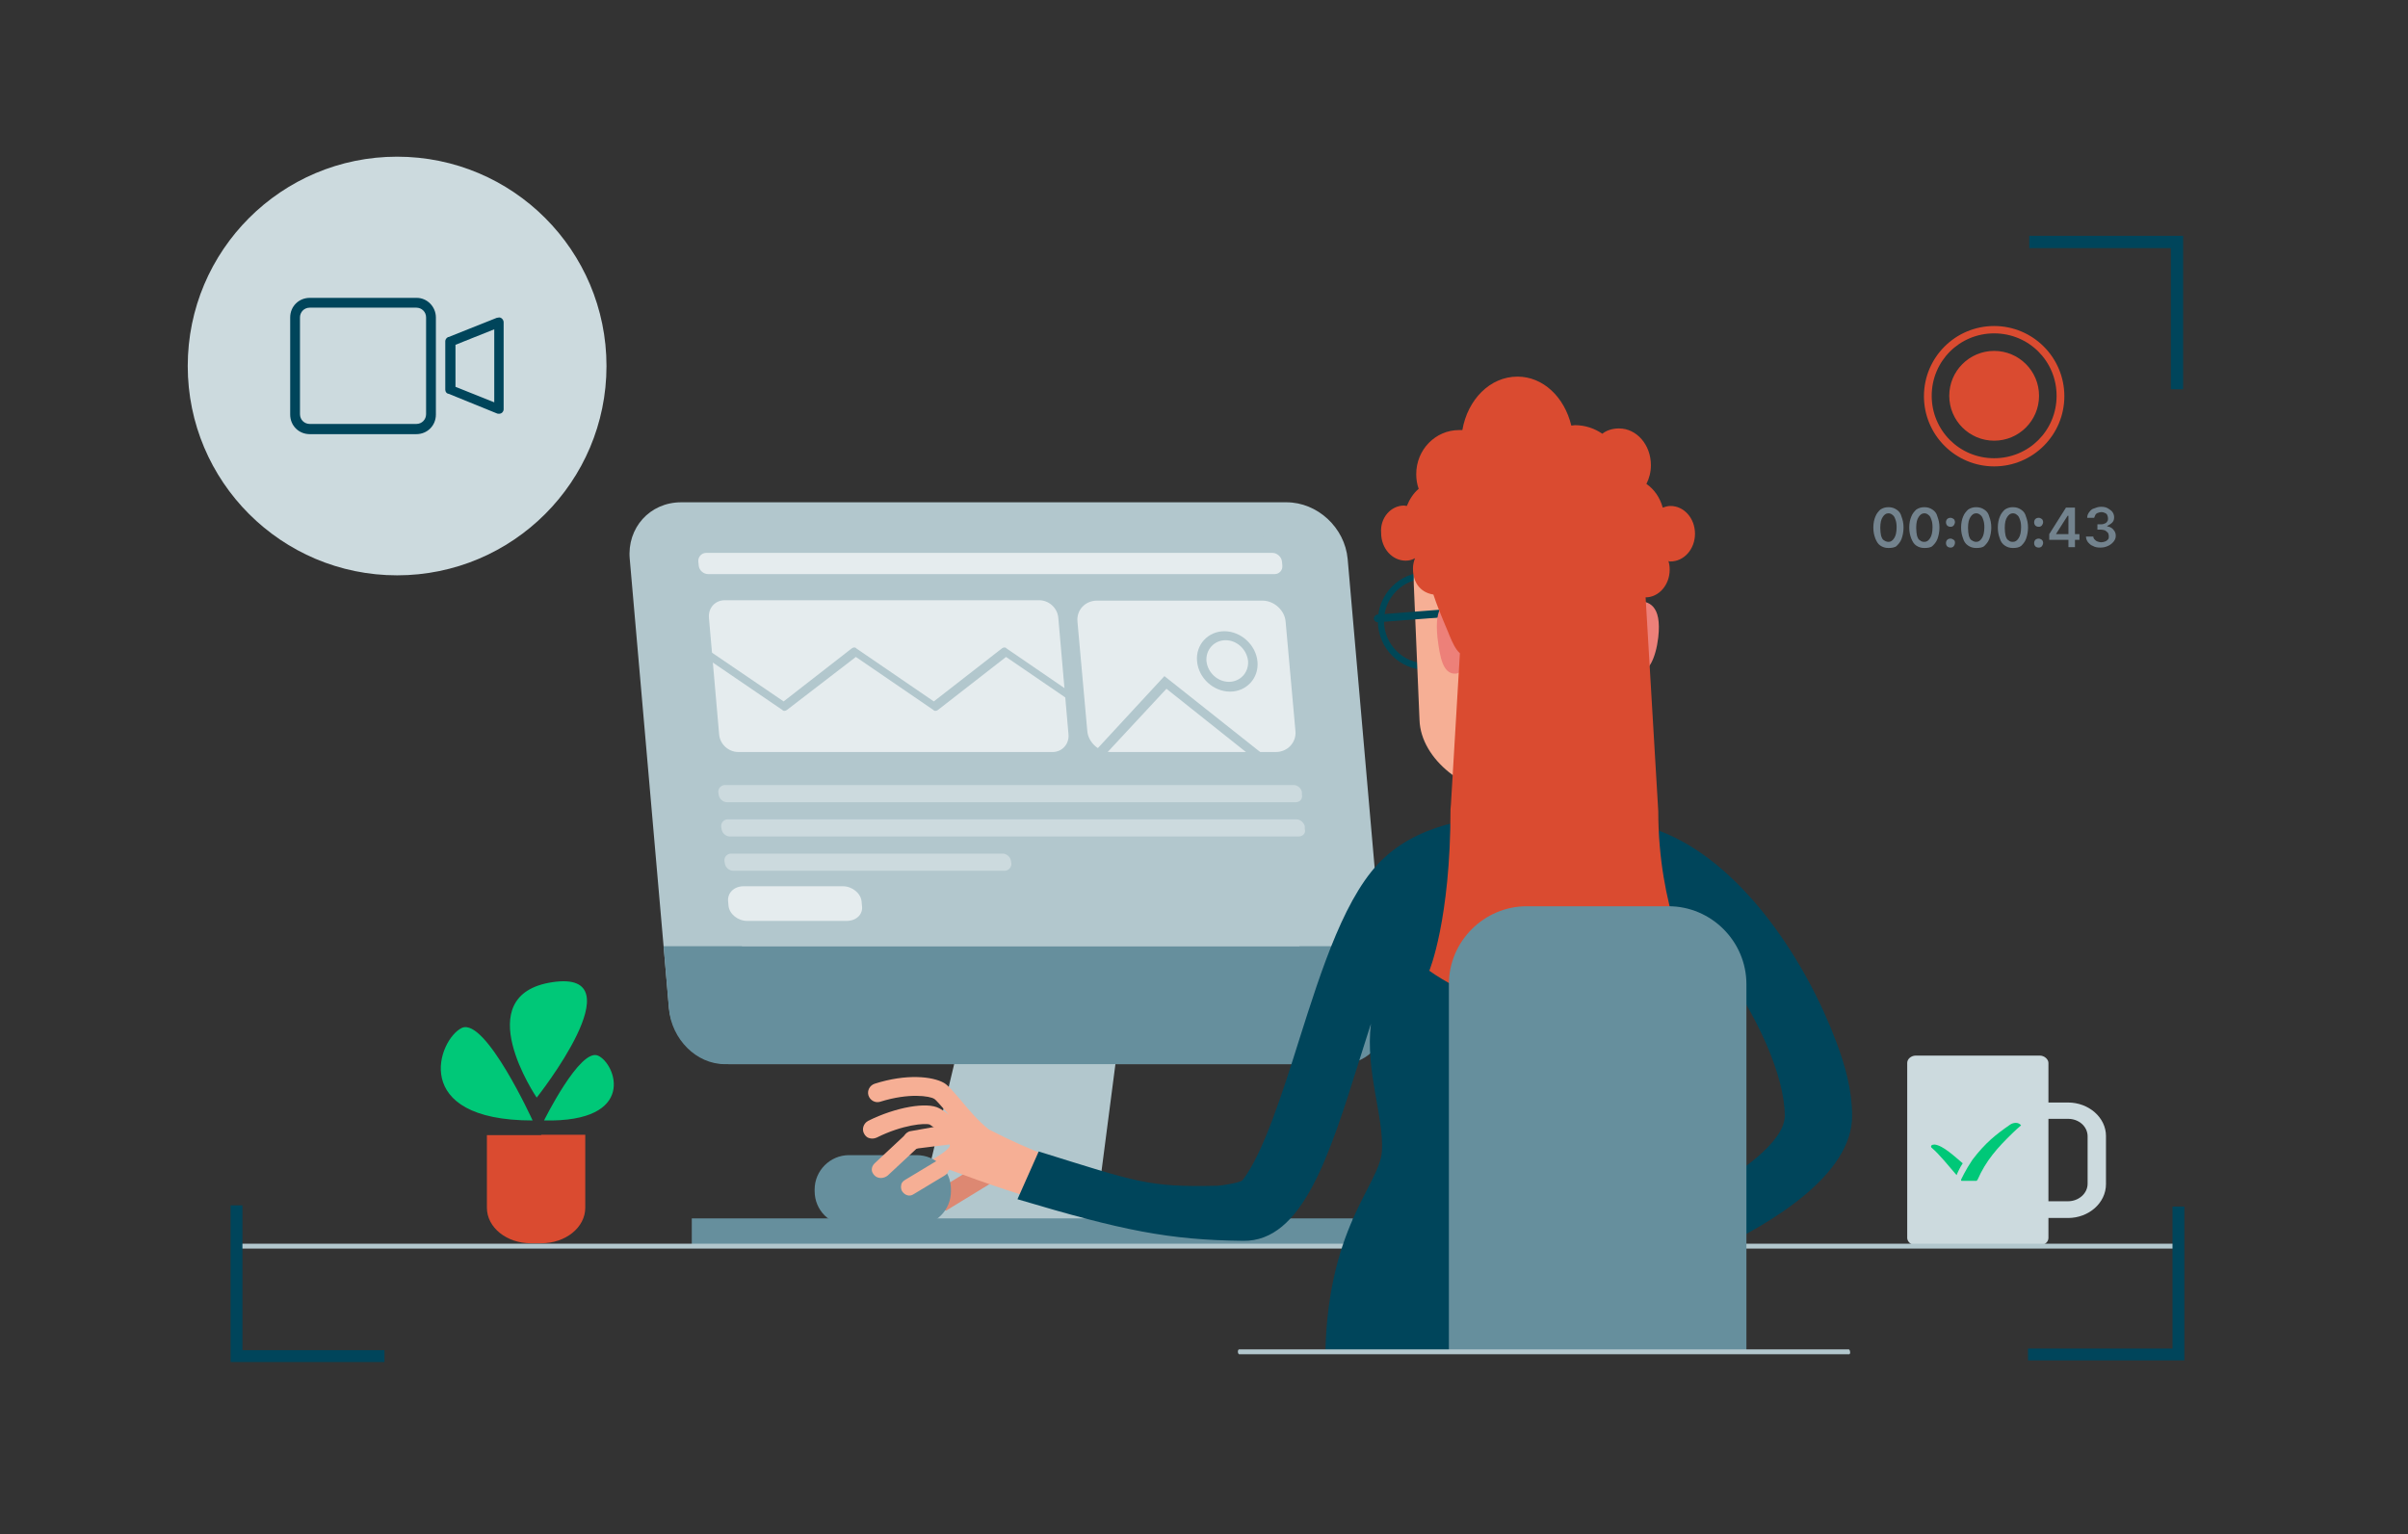 <?xml version="1.0" encoding="UTF-8"?> <svg xmlns="http://www.w3.org/2000/svg" xmlns:xlink="http://www.w3.org/1999/xlink" version="1.1" id="Layer_1" x="0px" y="0px" viewBox="0 0 590 376" style="enable-background:new 0 0 590 376;" xml:space="preserve"><rect x="0" y="0" width="590" height="376" fill="#333333" stroke="none"/> <style type="text/css"> .st0{fill:#B2C7CD;} .st1{fill:#668F9D;} .st2{fill:#E5ECEE;} .st3{fill:#CCDADE;} .st4{fill:#DD8872;} .st5{clip-path:url(#SVGID_00000016075140876120821340000001370228842158497967_);} .st6{fill:#F6AF95;} .st7{fill:#DA4B30;} .st8{enable-background:new ;} .st9{fill:#73838E;} .st10{fill:#00C878;} .st11{fill:#00455B;} .st12{clip-path:url(#SVGID_00000038398729679929308800000006321594015842484393_);} .st13{fill:#004757;} .st14{fill:#ED8079;} .st15{clip-path:url(#SVGID_00000114794257208911922900000009875697046982650502_);fill:#668F9D;} </style> <g> <g id="a"> </g> <path class="st0" d="M267.6,304.6h-44.3l23-96.1h33.8L267.6,304.6L267.6,304.6z"></path> <g> <path class="st0" d="M327.2,260.8H178.9c-7.6,0-14.3-6.2-15-13.9L154.3,137c-0.7-7.6,4.9-13.9,12.6-13.9h148.3 c7.6,0,14.3,6.2,15,13.9l9.6,109.9C340.4,254.5,334.8,260.8,327.2,260.8L327.2,260.8z"></path> <path class="st1" d="M162.6,231.9l1.3,15.4c0.7,7.4,6.7,13.5,13.7,13.5h151c6.8,0,12-6,11.3-13.5l-1.3-15.4L162.6,231.9 L162.6,231.9z"></path> <polygon class="st0" points="318.4,231.9 181.8,231.9 172.3,123.2 308.8,123.2 "></polygon> <g> <path class="st2" d="M257.9,184.3h-77c-2.4,0-4.5-1.9-4.7-4.3l-2.5-28.6c-0.2-2.4,1.5-4.3,3.9-4.3h77c2.4,0,4.5,1.9,4.7,4.3 l2.5,28.6C262,182.4,260.2,184.3,257.9,184.3z"></path> <path class="st2" d="M312.3,140.7H173.5c-1.1,0-2.2-0.9-2.3-2.1l-0.1-1c-0.1-1.1,0.8-2.1,1.9-2.1h138.8c1.1,0,2.2,1,2.3,2.1 l0.1,1C314.3,139.8,313.4,140.7,312.3,140.7z"></path> <path class="st0" d="M266.1,174.2c-0.2,0-0.4-0.1-0.6-0.2l-19-13l-16.7,13c-0.4,0.3-0.9,0.3-1.1,0l-19-13l-16.9,13 c-0.4,0.3-0.9,0.3-1.1,0l-19.8-13.5c-0.5-0.4-0.7-0.9-0.4-1.4c0.3-0.5,0.9-0.6,1.4-0.2l19.1,13l16.7-13c0.4-0.3,0.9-0.3,1.1,0 l19,13l16.7-13c0.4-0.3,0.9-0.3,1.1,0l19.7,13.5"></path> <path class="st2" d="M312.6,184.3h-40.5c-2.9,0-5.5-2.4-5.7-5.2l-2.4-26.7c-0.3-2.9,1.9-5.2,4.8-5.2h40.5c2.9,0,5.5,2.4,5.7,5.2 l2.4,26.7C317.7,181.9,315.5,184.3,312.6,184.3z"></path> <polygon class="st0" points="317.2,193.8 285.8,168.8 270,185.8 268.2,184.2 285.3,165.7 318.6,192.1 "></polygon> <path class="st0" d="M301.4,169.5c-4.1,0-7.7-3.3-8.1-7.4c-0.4-4.1,2.7-7.4,6.7-7.4s7.7,3.3,8.1,7.4 C308.5,166.2,305.4,169.5,301.4,169.5z M300.3,156.9c-2.8,0-4.9,2.3-4.7,5.1c0.3,2.9,2.8,5.1,5.5,5.1c2.8,0,4.9-2.3,4.7-5.1 C305.5,159.2,303.1,156.9,300.3,156.9z"></path> <path class="st3" d="M318.2,205H178.8c-1,0-1.9-0.9-2-1.8l-0.1-0.6c-0.1-1,0.7-1.8,1.6-1.8h139.4c0.9,0,1.9,0.9,2,1.8v0.6 C320,204.2,319.2,205,318.2,205L318.2,205z"></path> <path class="st3" d="M246.2,213.4h-66.6c-1,0-1.9-0.9-2-1.8l-0.1-0.6c-0.1-1,0.7-1.8,1.6-1.8h66.6c1,0,1.9,0.9,2,1.8l0.1,0.6 C247.9,212.5,247.1,213.4,246.2,213.4z"></path> <path class="st3" d="M317.5,196.6H178.1c-1,0-1.9-0.9-2-1.8l-0.1-0.6c-0.1-1,0.7-1.8,1.6-1.8h139.4c1,0,1.9,0.9,2,1.8v0.6 C319.2,195.8,318.5,196.6,317.5,196.6L317.5,196.6z"></path> <path class="st2" d="M207.4,225.7h-24.3c-2.3,0-4.4-1.7-4.6-3.7l-0.1-1.1c-0.2-2.1,1.5-3.7,3.8-3.7h24.3c2.3,0,4.4,1.7,4.6,3.7 l0.1,1.1C211.5,224.1,209.8,225.7,207.4,225.7z"></path> </g> </g> <path class="st1" d="M331.5,305.1h-162v-6.5h162V305.1L331.5,305.1z"></path> <path class="st4" d="M243.9,286.1c-0.8-1.2-2.5-1.6-3.7-0.9l-14.3,8.8c-0.1,0.1-0.2,0.2-0.4,0.3l6.3,2.4l11.3-6.9 C244.3,289,244.6,287.4,243.9,286.1L243.9,286.1z"></path> <g> <g> <defs> <rect id="SVGID_1_" x="207.2" y="247.1" transform="matrix(0.152 -0.988 0.988 0.152 -78.559 471.167)" width="56.4" height="68.5"></rect> </defs> <clipPath id="SVGID_00000166667466496021144890000009287294954102880158_"> <use xlink:href="#SVGID_1_" style="overflow:visible;"></use> </clipPath> <g style="clip-path:url(#SVGID_00000166667466496021144890000009287294954102880158_);"> <path class="st6" d="M331.2,240.7c-0.5-5-1-9.9-1.7-14.3l-13.4,3.5c2.9,20.8,3.8,46.8-5.2,57.7c-3.5,4.2-18.6,5.7-46.5-1.8 c-0.3-0.1-0.6-0.1-1-0.2c-2.2-0.7-10.5-3.3-20.9-8.7c-0.1,0-0.1,0-0.2-0.1c-2.6-2-5-4.9-7-7.3c-2-2.3-3-3.5-4-4.1 c-2.8-1.6-9.2-2.3-17,0.2c-1.2,0.4-1.9,1.7-1.5,2.9c0.4,1.2,1.7,1.9,2.9,1.5c7-2.2,12.1-1.4,13.2-0.7c0.5,0.3,1.8,1.9,2.9,3.1 c0.2,0.3,0.5,0.5,0.7,0.8c-1-0.8-1.8-1.3-2.4-1.6c-2.9-1.6-10.6-0.3-17.4,3.1c-1.1,0.6-1.6,2-1,3.1c0.3,0.6,0.8,1,1.2,1.1 c0.6,0.2,1.2,0.2,1.9-0.1c6.4-3.2,11.9-3.6,13-3.2c0.8,0.5,2.5,1.7,4.3,3c-1.5,0.4-3,0.9-4.5,1.3l-2.7,1 c-0.5,0.1-0.9,0.4-1.1,0.7c0,0,8.5-2.2,8.9-1.1c0.5,1-3.8,3.4-3.8,3.4c0.1,0,0,0-1.7,0.7l-4.8,3.2l4.7,1l5.6-2.1 c8.3,3.1,19.3,7,27.8,8.9c0.2,0.1,0.3,0.1,0.5,0.2c0.2,0.1,0.4,0.1,0.6,0.2c22.4,6.1,51.2,10.9,60.8-0.6 C330.6,285.8,333.6,267.2,331.2,240.7L331.2,240.7z"></path> </g> </g> </g> <g> <path class="st7" d="M488.6,114.3c-9.5,0-17.2-7.7-17.2-17.2s7.7-17.2,17.2-17.2c9.5,0,17.2,7.7,17.2,17.2 S498.1,114.3,488.6,114.3z M488.6,81.7c-8.5,0-15.3,6.8-15.3,15.3s6.8,15.3,15.3,15.3c8.5,0,15.3-6.8,15.3-15.3 S497.1,81.7,488.6,81.7z"></path> <circle class="st7" cx="488.6" cy="97" r="11"></circle> </g> <g class="st8"> <path class="st9" d="M462.7,134.3c-0.8,0-1.4-0.2-2-0.6c-0.6-0.4-0.9-1-1.2-1.7c-0.3-0.8-0.5-1.6-0.5-2.7s0.2-2,0.5-2.7 c0.3-0.8,0.8-1.3,1.2-1.7c0.6-0.4,1.2-0.6,2-0.6c0.8,0,1.4,0.2,2,0.6c0.6,0.4,1,0.9,1.2,1.7c0.3,0.8,0.5,1.6,0.5,2.7 c0,1-0.2,2-0.5,2.8c-0.3,0.8-0.8,1.3-1.2,1.7S463.4,134.3,462.7,134.3z M462.7,132.8c0.6,0,1-0.3,1.4-0.9c0.4-0.6,0.6-1.5,0.6-2.7 c0-0.8-0.1-1.4-0.3-1.9c-0.2-0.6-0.4-0.9-0.7-1.1c-0.3-0.3-0.7-0.4-1-0.4c-0.6,0-1,0.3-1.4,0.9c-0.4,0.6-0.6,1.4-0.6,2.7 c0,0.8,0.1,1.4,0.2,1.9c0.2,0.6,0.4,1,0.7,1.1C461.8,132.6,462.3,132.8,462.7,132.8z"></path> <path class="st9" d="M471.5,134.3c-0.8,0-1.4-0.2-2-0.6c-0.6-0.4-0.9-1-1.2-1.7c-0.3-0.8-0.5-1.6-0.5-2.7s0.2-2,0.5-2.7 c0.3-0.8,0.8-1.3,1.2-1.7c0.6-0.4,1.2-0.6,2-0.6c0.8,0,1.4,0.2,2,0.6c0.6,0.4,1,0.9,1.2,1.7c0.3,0.8,0.5,1.6,0.5,2.7 c0,1-0.2,2-0.5,2.8c-0.3,0.8-0.8,1.3-1.2,1.7S472.3,134.3,471.5,134.3z M471.5,132.8c0.6,0,1-0.3,1.4-0.9c0.4-0.6,0.6-1.5,0.6-2.7 c0-0.8-0.1-1.4-0.3-1.9c-0.2-0.6-0.4-0.9-0.7-1.1c-0.3-0.3-0.7-0.4-1-0.4c-0.6,0-1,0.3-1.4,0.9c-0.4,0.6-0.6,1.4-0.6,2.7 c0,0.8,0.1,1.4,0.2,1.9c0.2,0.6,0.4,1,0.7,1.1C470.7,132.7,471.1,132.8,471.5,132.8z"></path> <path class="st9" d="M477.9,129.1c-0.3,0-0.6-0.1-0.8-0.3c-0.2-0.2-0.3-0.5-0.3-0.8s0.1-0.6,0.3-0.8c0.2-0.2,0.5-0.3,0.8-0.3 c0.3,0,0.5,0.1,0.8,0.3c0.2,0.2,0.3,0.5,0.3,0.8c0,0.2-0.1,0.4-0.2,0.6c-0.1,0.2-0.2,0.3-0.4,0.4 C478.2,129.1,478.1,129.1,477.9,129.1z M477.9,134.2c-0.3,0-0.6-0.1-0.8-0.3c-0.2-0.2-0.3-0.5-0.3-0.8s0.1-0.6,0.3-0.8 c0.2-0.2,0.5-0.3,0.8-0.3c0.3,0,0.5,0.1,0.8,0.3c0.3,0.2,0.3,0.5,0.3,0.8c0,0.2-0.1,0.4-0.2,0.6c-0.1,0.2-0.2,0.3-0.4,0.4 C478.2,134.2,478.1,134.2,477.9,134.2z"></path> <path class="st9" d="M484.2,134.3c-0.8,0-1.4-0.2-2-0.6c-0.6-0.4-1-1-1.2-1.7c-0.3-0.8-0.5-1.6-0.5-2.7s0.2-2,0.5-2.7 c0.3-0.8,0.8-1.3,1.2-1.7c0.6-0.4,1.2-0.6,2-0.6s1.4,0.2,2,0.6c0.6,0.4,1,0.9,1.2,1.7c0.3,0.8,0.5,1.6,0.5,2.7c0,1-0.2,2-0.5,2.8 c-0.3,0.8-0.8,1.3-1.2,1.7C485.8,134.2,485,134.3,484.2,134.3z M484.2,132.8c0.6,0,1-0.3,1.4-0.9c0.4-0.6,0.6-1.5,0.6-2.7 c0-0.8-0.1-1.4-0.3-1.9c-0.2-0.6-0.4-0.9-0.7-1.1c-0.3-0.3-0.7-0.4-1-0.4c-0.6,0-1,0.3-1.4,0.9c-0.4,0.6-0.6,1.4-0.6,2.7 c0,0.8,0.1,1.4,0.2,1.9c0.2,0.6,0.4,1,0.7,1.1C483.5,132.7,483.9,132.8,484.2,132.8z"></path> <path class="st9" d="M493.2,134.3c-0.8,0-1.4-0.2-2-0.6c-0.6-0.4-1-1-1.2-1.7c-0.3-0.8-0.5-1.6-0.5-2.7s0.2-2,0.5-2.7 c0.3-0.8,0.8-1.3,1.2-1.7c0.6-0.4,1.2-0.6,2-0.6c0.8,0,1.4,0.2,2,0.6c0.6,0.4,1,0.9,1.2,1.7c0.3,0.8,0.5,1.6,0.5,2.7 c0,1-0.2,2-0.5,2.8c-0.3,0.8-0.8,1.3-1.2,1.7C494.7,134.2,493.9,134.3,493.2,134.3z M493.2,132.8c0.6,0,1-0.3,1.4-0.9 c0.4-0.6,0.6-1.5,0.6-2.7c0-0.8-0.1-1.4-0.3-1.9c-0.2-0.6-0.4-0.9-0.7-1.1c-0.3-0.3-0.7-0.4-1-0.4c-0.6,0-1,0.3-1.4,0.9 c-0.4,0.6-0.6,1.4-0.6,2.7c0,0.8,0.1,1.4,0.2,1.9c0.2,0.6,0.4,1,0.7,1.1C492.4,132.7,492.7,132.8,493.2,132.8z"></path> <path class="st9" d="M499.5,129.1c-0.3,0-0.6-0.1-0.8-0.3c-0.2-0.2-0.3-0.5-0.3-0.8s0.1-0.6,0.3-0.8c0.2-0.2,0.5-0.3,0.8-0.3 c0.3,0,0.5,0.1,0.8,0.3c0.2,0.2,0.3,0.5,0.3,0.8c0,0.2-0.1,0.4-0.2,0.6c-0.1,0.2-0.2,0.3-0.4,0.4 C499.8,129.1,499.7,129.1,499.5,129.1z M499.5,134.2c-0.3,0-0.6-0.1-0.8-0.3c-0.2-0.2-0.3-0.5-0.3-0.8s0.1-0.6,0.3-0.8 c0.2-0.2,0.5-0.3,0.8-0.3c0.3,0,0.5,0.1,0.8,0.3c0.2,0.2,0.3,0.5,0.3,0.8c0,0.2-0.1,0.4-0.2,0.6c-0.1,0.2-0.2,0.3-0.4,0.4 C499.8,134.2,499.7,134.2,499.5,134.2z"></path> <path class="st9" d="M502.1,132.3v-1.4l4.1-6.5h1.1v2h-0.7l-2.8,4.4v0.1h5.7v1.4H502.1z M506.8,134.1v-2.2v-0.7v-6.8h1.6v9.7 H506.8z"></path> <path class="st9" d="M514.6,134.2c-0.7,0-1.3-0.1-1.8-0.4c-0.6-0.2-0.9-0.6-1.2-0.9c-0.3-0.4-0.5-0.9-0.5-1.4h1.8 c0,0.3,0.1,0.5,0.3,0.7c0.2,0.2,0.4,0.4,0.7,0.5s0.6,0.2,0.9,0.2c0.4,0,0.7-0.1,1-0.2c0.3-0.1,0.5-0.3,0.7-0.5 c0.2-0.2,0.2-0.5,0.2-0.8s-0.1-0.6-0.2-0.8c-0.2-0.2-0.4-0.4-0.7-0.6c-0.3-0.1-0.7-0.2-1-0.2h-0.9v-1.3h0.9c0.4,0,0.7-0.1,0.9-0.2 c0.3-0.1,0.5-0.3,0.6-0.5c0.2-0.2,0.2-0.5,0.2-0.8c0-0.3-0.1-0.5-0.2-0.8c-0.1-0.2-0.3-0.4-0.6-0.5c-0.2-0.1-0.5-0.2-0.8-0.2 c-0.3,0-0.6,0.1-0.9,0.2c-0.3,0.1-0.5,0.3-0.6,0.5c-0.1,0.2-0.2,0.5-0.3,0.7h-1.7c0-0.6,0.2-1,0.5-1.4c0.3-0.4,0.7-0.8,1.2-0.9 c0.5-0.2,1-0.4,1.7-0.4c0.7,0,1.2,0.1,1.7,0.4s0.9,0.6,1.1,0.9c0.3,0.4,0.4,0.9,0.4,1.3c0,0.6-0.2,1-0.5,1.3s-0.8,0.6-1.2,0.8v0.1 c0.7,0.1,1.2,0.4,1.5,0.8c0.4,0.4,0.6,0.9,0.6,1.5s-0.2,1-0.5,1.4c-0.3,0.4-0.8,0.8-1.2,1C515.9,134.1,515.3,134.2,514.6,134.2z"></path> </g> <path class="st1" d="M208,283.1h16.6c4.7,0,8.4,3.7,8.4,8.4v0.4c0,4.7-3.7,8.4-8.4,8.4H208c-4.7,0-8.4-3.7-8.4-8.4v-0.4 C199.6,286.9,203.4,283.1,208,283.1z"></path> <path class="st6" d="M223.8,292.7l7.8-4.7c0.9-0.6,1.2-1.8,0.7-2.8c-0.6-1-1.8-1.2-2.8-0.7l-7.8,4.7c-0.5,0.3-0.9,0.8-0.9,1.3 c-0.1,0.5,0,1,0.2,1.4C221.7,293,222.9,293.3,223.8,292.7L223.8,292.7z"></path> <g> <path class="st7" d="M132.6,278.2h-13.3V296c0,4.8,4.8,8.7,10.8,8.7h2.5c6,0,10.8-3.9,10.8-8.7v-17.9H132.6z"></path> <path class="st10" d="M130.5,274.6c-30.4,0-23.1-20-17.3-22.7C119,249.4,130.5,274.6,130.5,274.6z M146.5,258.7 c-4.4-1.9-13.2,15.9-13.2,15.9C156.3,275.1,150.9,260.6,146.5,258.7z M135.4,240.7c-21,3.1-3.9,28.3-3.9,28.3 S156.4,237.6,135.4,240.7z"></path> </g> <path class="st6" d="M224.5,281.5l11.2-1.4c1.3-0.3,2.2-1.5,1.9-2.9c-0.3-1.3-1.7-2.2-3.1-2l-11.3,2c-0.8,0.1-1.3,0.6-1.6,1.1 c-0.3,0.5-0.4,1.1-0.2,1.7C221.7,281.4,223.1,281.7,224.5,281.5L224.5,281.5z"></path> <path class="st6" d="M217.5,288.1l7.4-6.9c0.9-0.9,0.9-2.2,0-3c-0.9-0.9-2.4-0.9-3.2,0l-7.4,6.9c-0.5,0.5-0.7,1-0.7,1.6 c0,0.5,0.3,1,0.7,1.4C215.1,288.9,216.5,288.9,217.5,288.1L217.5,288.1z"></path> <g> <circle class="st3" cx="97.3" cy="89.7" r="51.3"></circle> <path class="st11" d="M102.1,73H75.9c-2.7,0-4.8,2.1-4.8,4.8v23.8c0,2.7,2.1,4.8,4.8,4.8h26.1c2.7,0,4.8-2.1,4.8-4.8V77.8 C106.8,75.2,104.7,73,102.1,73 M104.4,101.5c0,1.3-1,2.4-2.4,2.4H75.9c-1.3,0-2.4-1-2.4-2.4V77.8c0-1.3,1-2.4,2.4-2.4h26.1 c1.3,0,2.4,1,2.4,2.4V101.5z M122.3,77.8c-0.2,0-0.4,0.1-0.6,0.1l0,0l-11.8,4.7l0,0h-0.1l0,0c-0.4,0.2-0.7,0.6-0.7,1v11.9 c0,0.5,0.3,0.9,0.7,1l0,0h0.1l0,0l11.8,4.8l0,0c0.2,0.1,0.3,0.1,0.6,0.1c0.7,0,1.1-0.6,1.1-1.1V79 C123.4,78.4,122.9,77.8,122.3,77.8 M121.1,98.6l-9.5-3.8V84.5l9.5-3.8V98.6z"></path> </g> <path class="st3" d="M506.7,270.2h-4.8v-9.7c0-0.9-1-1.8-2.1-1.8h-30.4c-1.1,0-2.1,0.8-2.1,1.8v42.9c0,0.9,1,1.8,2.1,1.8h30.4 c1.1,0,2.1-0.8,2.1-1.8v-4.9h4.8c5.1,0,9.3-3.7,9.3-8.3v-11.8C516,273.9,511.8,270.2,506.7,270.2L506.7,270.2z M511.5,290.1 c0,2.4-2.2,4.3-4.8,4.3h-4.8v-20.2h4.8c2.7,0,4.8,1.9,4.8,4.3V290.1z"></path> <g> <path class="st10" d="M480.9,285.1c-1.8-1.5-4.8-4.4-6.9-4.6c-0.7,0-1,0.3-0.8,0.7c0,0,0,0,0.1,0.1c1.9,1.6,4.1,4.4,6.1,6.7 C479.4,287.9,480.3,285.9,480.9,285.1L480.9,285.1z"></path> <path class="st10" d="M492.4,275.7c-3.3,2.3-5.9,4.3-9.1,8.5c-1.7,2.5-2.8,4.9-2.8,4.9c0,0.1,0,0.1,0,0.2l0.1,0.1 c0.4,0,3.7,0,3.7,0c0.1-0.1,0.1-0.2,0.2-0.2c2.1-4.8,4.9-7.9,8.6-11.5c0.7-0.7,1.4-1.3,2.1-1.9 C494.5,274.9,493.2,275.1,492.4,275.7L492.4,275.7z"></path> </g> <path class="st0" d="M532.8,306H58.7c-0.5,0-0.8-0.3-0.8-0.6s0.4-0.6,0.8-0.6h474.1c0.5,0,0.8,0.3,0.8,0.6S533.2,306,532.8,306z"></path> <polygon class="st11" points="534.9,95.4 531.9,95.4 531.9,60.8 497.2,60.8 497.2,57.8 534.9,57.8 "></polygon> <g> <g> <defs> <rect id="SVGID_00000053506702561623174810000001440736006672173486_" x="194.9" y="73" width="269.8" height="258.3"></rect> </defs> <clipPath id="SVGID_00000091714264702642998270000015795987977949378716_"> <use xlink:href="#SVGID_00000053506702561623174810000001440736006672173486_" style="overflow:visible;"></use> </clipPath> <g style="clip-path:url(#SVGID_00000091714264702642998270000015795987977949378716_);"> <path class="st11" d="M353.4,203.6c6.4-2.9,12.8-3.2,19.8-3.2c0.1,0,0.1,0,0.2,0c0,0,0.1,0,0.2,0c7.9,0,18-0.5,25.6,2.6 c8.8,3.6,10,9,10,21.4c0,12.3-13.2,69.3-13.2,69.3c15.2,7.8,25.6,24.1,25.6,42.9c0,0.1,0,0.3,0,0.4c0.2,1.3,0.4,2.7,0.5,4.1 h-92.8c0.1-0.6,0.1-1,0.2-1.6c-0.1-1-0.1-1.9-0.1-2.9c0-18.6,10.3-34.8,25.3-42.7c0,0,0.1-1.8-2.8-16.8s-8.6-17.1-10.5-27.6 C339.4,238.8,347.2,206.3,353.4,203.6L353.4,203.6z"></path> <path class="st13" d="M337.6,152.2c0-6.6,5.3-12,12-12s12,5.3,12,12c0,6.6-5.3,12-12,12S337.6,158.8,337.6,152.2z M339.1,152.2 c0,5.7,4.7,10.4,10.4,10.4s10.5-4.7,10.5-10.4s-4.7-10.4-10.5-10.4S339.1,146.5,339.1,152.2z"></path> <path class="st6" d="M368.5,194.5h2.5c8.8,0,21-8,21.4-18.1l1.4-33.2c0.5-10.8-7.1-19.9-16.5-19.9h-14.4 c-9.5,0-17,9.1-16.5,19.9l1.4,33.2C348.1,186.4,359.7,194.5,368.5,194.5L368.5,194.5z"></path> <path class="st13" d="M337.6,152.5L337.6,152.5l19.5-1.5c0.6,0,0.9-0.6,0.9-1c0-0.6-0.5-0.9-1-0.9l-19.4,1.5c-0.6,0-1,0.6-1,1 C336.6,152,337,152.5,337.6,152.5z"></path> <path class="st14" d="M395.9,156.2c0-4.9,2.4-8.9,5.2-8.9s6.1,0.9,5.2,8.9c-0.6,5.1-2.4,8.9-5.2,8.9S395.9,161.1,395.9,156.2z"></path> <path class="st14" d="M362.1,153.7c0-4.9-2.4-6.4-5.2-6.4c-2.9,0-5.5,0.9-4.7,8.9c0.6,5.1,1.4,8.9,4.3,8.9 S362.1,158.6,362.1,153.7L362.1,153.7z"></path> <path class="st1" d="M324.5,333.9h99.8c0,0,0.3,6.4,0.5,7.9H324.7L324.5,333.9L324.5,333.9z"></path> <path class="st11" d="M249.3,293.9c25.8,7.7,37.1,10,55.3,10.2c14.5,0.2,21.1-20.7,28.6-44.7c0.9-2.8,1.8-5.6,2.7-8.5 c-1.4,11.6,3.2,22.8,2.7,31.2c-0.6,8.6-13.9,18.7-13.9,52.2l59.6,0.9v0.1l1.8-0.1l4,0.1v-0.2l33.5-1.1c0-10.9-1.8-20-4-27.4 c14.8-6.9,34.2-18.8,34.2-33.1c0-6.3-1.7-12.4-3.9-18.2c-7.1-19-22.1-42.5-41.4-50.9c-9.9-4.4-22.8-4.7-33.3-4.7 c-12.3,0-26.3,1.7-35.8,10.3c-9.6,8.6-15.5,27.2-21.2,45.2c-3.8,12.1-8.7,27.6-13.8,34.1c-0.8,0.6-5.3,1.3-6.1,1.3 c-17,0.4-19.7-0.9-43.8-8.4L249.3,293.9L249.3,293.9z M414.6,293.9c-2.9-6.3-5.5-10.3-5.6-12.3c-0.3-4.2,6.2-36.3,3.7-56 c2.6,2.8,5.2,5.9,7.9,9.5c10.2,13.8,16.7,28.8,16.7,38.4C437.2,279.8,426.6,287.6,414.6,293.9L414.6,293.9z"></path> <path class="st7" d="M344,123.9c0.2,0,0.5,0.1,0.7,0.1c0.7-1.7,1.6-3.1,2.9-4.2c-0.4-1.1-0.6-2.3-0.6-3.6 c0-6,4.7-10.8,10.5-10.8c0.2,0,0.5,0,0.8,0c1.3-7.5,6.8-13.1,13.5-13.1c6.3,0,11.5,5,13.2,12c0.3,0,0.6-0.1,0.9-0.1 c2.5,0,4.8,0.8,6.7,2.1c1.1-0.9,2.6-1.3,4.1-1.3c4.3,0,7.8,4,7.8,9c0,1.7-0.4,3.2-1.1,4.6c1.9,1.3,3.3,3.3,4,5.8 c0.6-0.2,1.2-0.4,1.9-0.4c3.3,0,6,3,6,6.8s-2.7,6.8-6,6.8c-0.2,0-0.3,0-0.5-0.1c0.2,0.7,0.3,1.3,0.3,2.1c0,3.8-2.7,6.8-5.9,6.8 l3.1,52.4c0,23.7,8.4,39.1,8.4,39.1c-5.8,5.8-20.3,10.3-33.3,10.3c-11.3,0-23.5-4.8-31.2-10.3c0,0,5.2-12.4,5.2-39.6 c0-0.4,0.1-0.8,0.1-1.1l2.2-37.1c-1.1-1-1.8-2.6-2.4-4c-0.6-1.6-2.6-5.9-4.1-10.4c-2.7-0.4-5-2.4-5-6.4c0-0.9,0.2-1.7,0.5-2.5 c-0.7,0.4-1.4,0.6-2.3,0.6c-3.3,0-6-3-6-6.8C338.1,126.9,340.8,123.9,344,123.9L344,123.9z"></path> </g> </g> </g> <g> <g> <defs> <rect id="SVGID_00000155863560527997169080000014718577614652038310_" x="303.5" y="192.1" width="139.3" height="139.3"></rect> </defs> <clipPath id="SVGID_00000072271951889249752280000004011098188323005624_"> <use xlink:href="#SVGID_00000155863560527997169080000014718577614652038310_" style="overflow:visible;"></use> </clipPath> <path style="clip-path:url(#SVGID_00000072271951889249752280000004011098188323005624_);fill:#668F9D;" d="M374.1,222.1h34.7 c10.5,0,19.1,8.6,19.1,19.1v92.3c0,10.5-8.5,19.1-19.1,19.1h-34.7c-10.5,0-19.1-8.5-19.1-19.1v-92.3 C355,230.7,363.6,222.1,374.1,222.1z"></path> </g> </g> <path class="st0" d="M453.1,331.9H303.6c-0.1,0-0.3-0.3-0.3-0.6c0-0.3,0.1-0.6,0.3-0.6h149.4c0.1,0,0.3,0.3,0.3,0.6 C453.4,331.6,453.2,331.9,453.1,331.9z"></path> <polygon class="st11" points="535.2,333.4 496.9,333.4 496.9,330.5 532.3,330.5 532.3,295.7 535.2,295.7 "></polygon> <polygon class="st11" points="94.2,333.8 56.5,333.8 56.5,295.4 59.4,295.4 59.4,330.9 94.2,330.9 "></polygon> <g id="d"> </g> <g id="e"> </g> </g> </svg> 